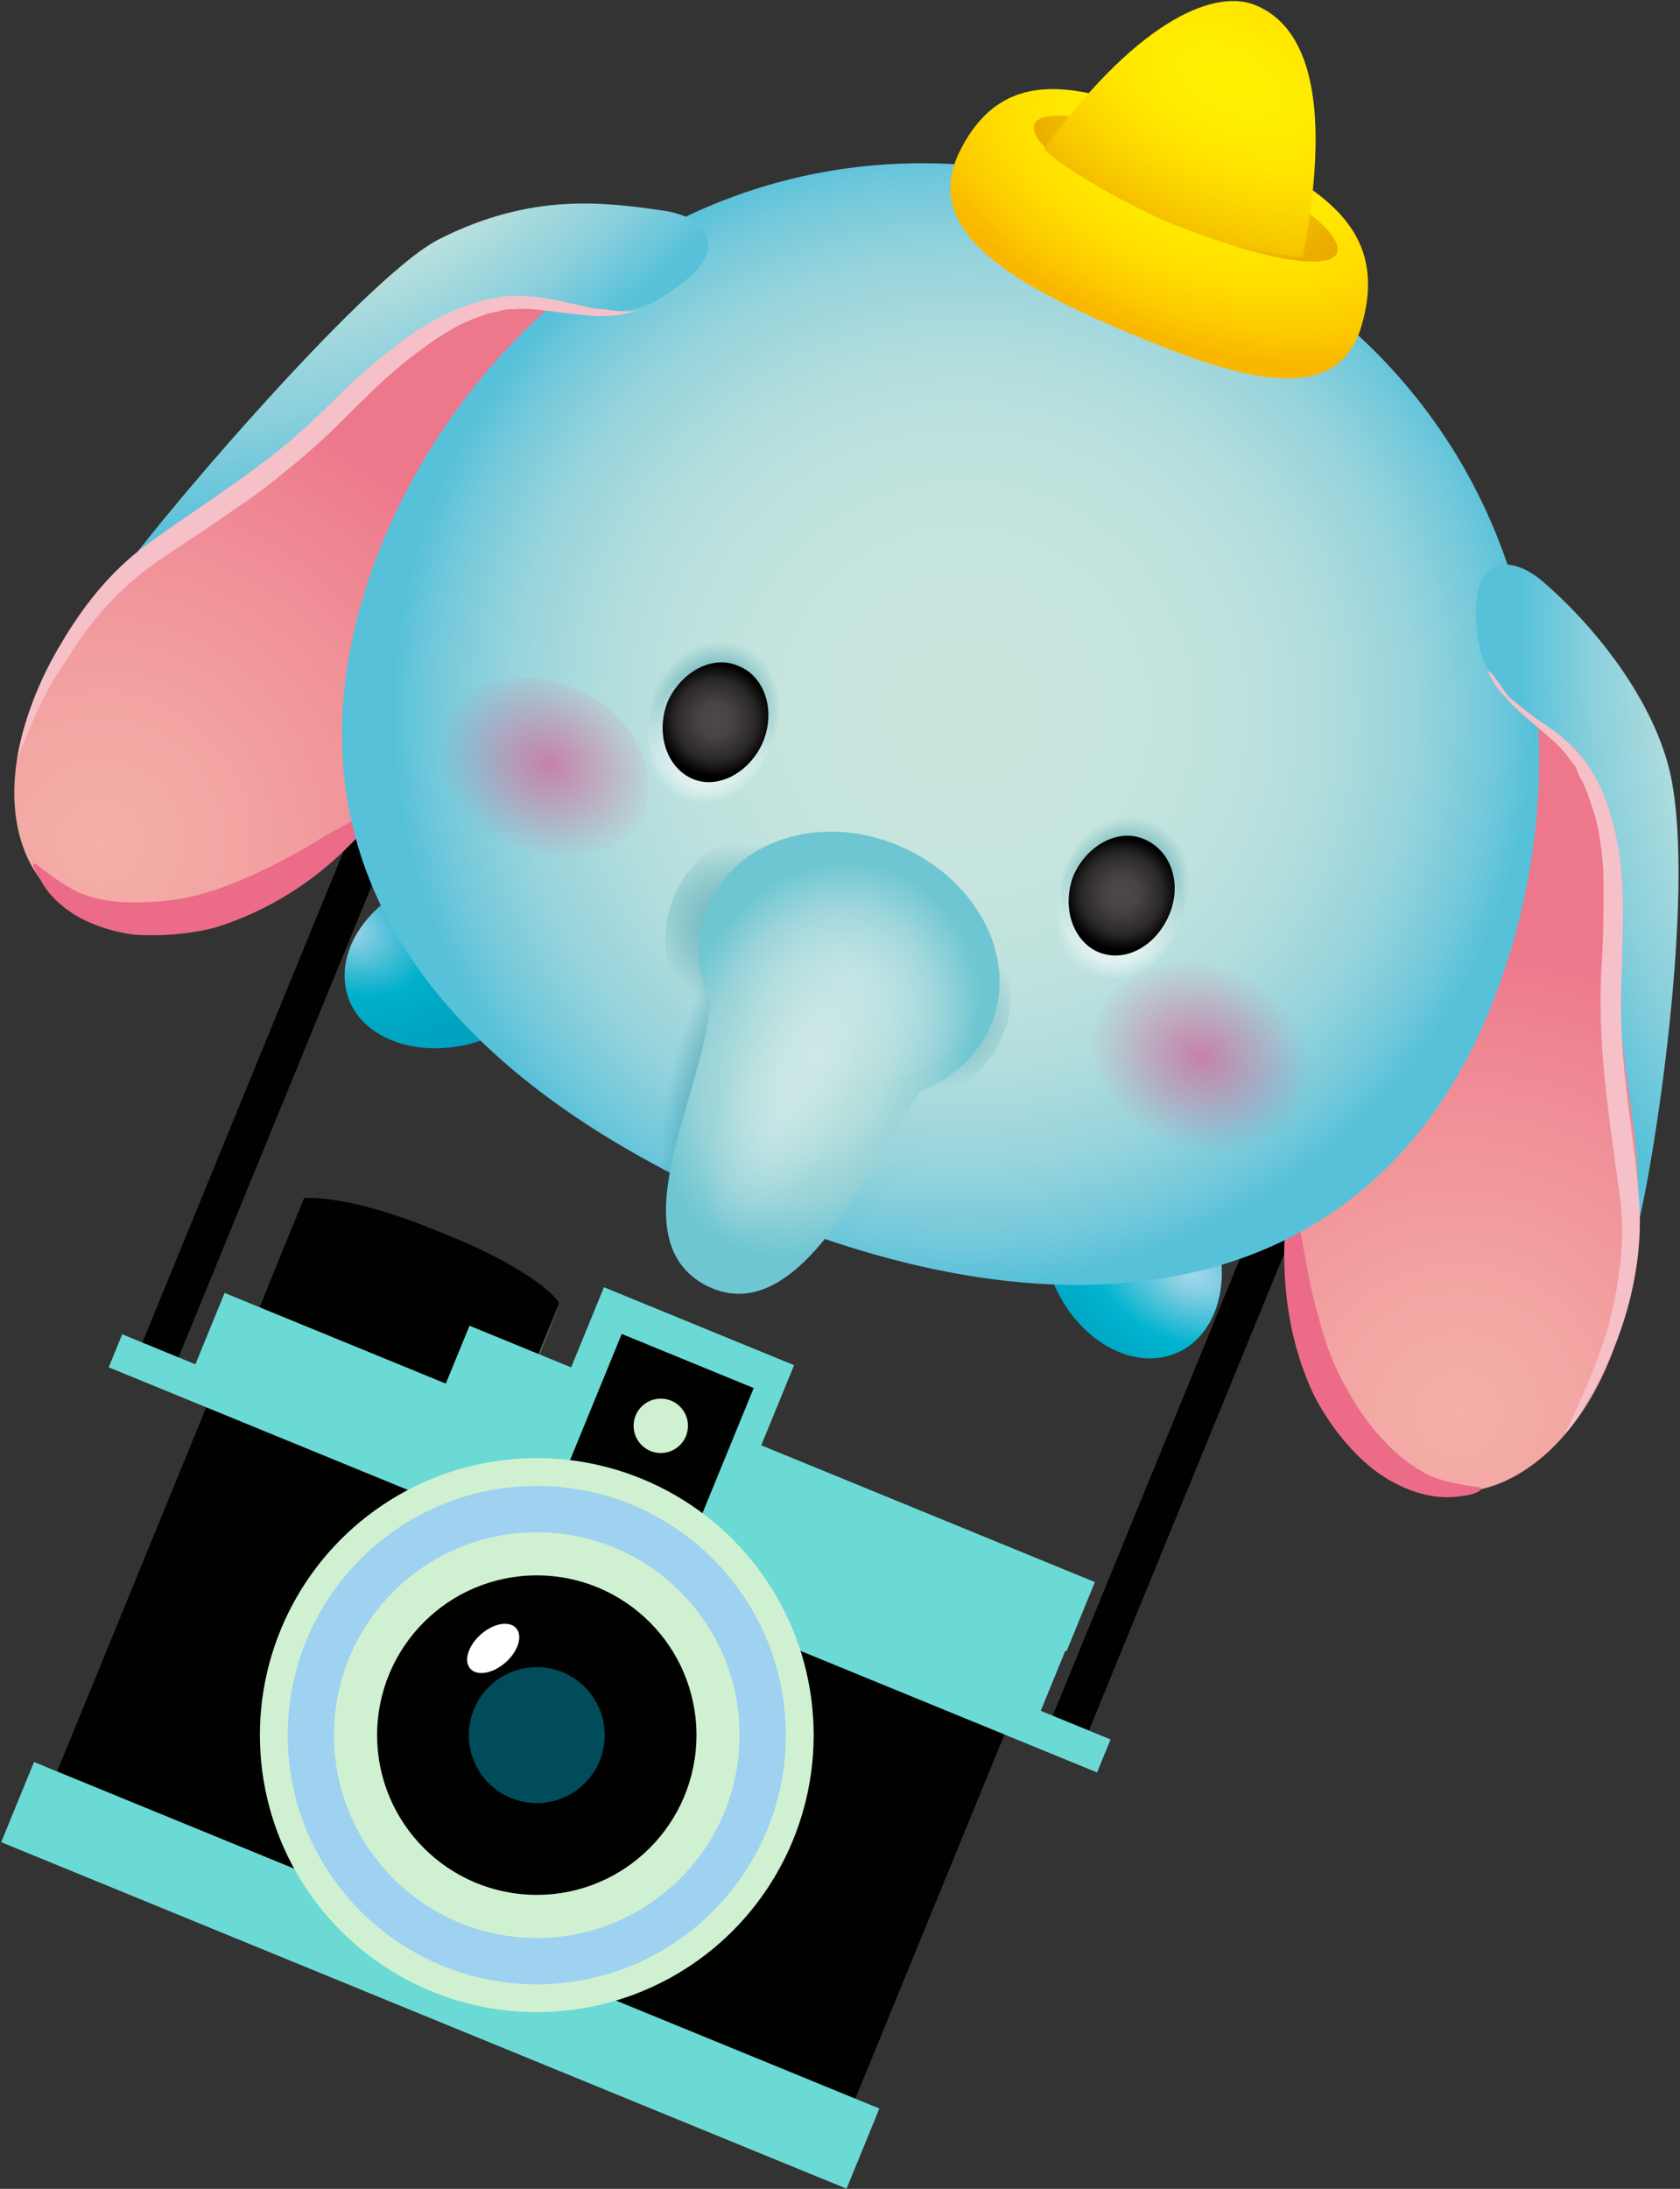 <?xml version="1.0" encoding="utf-8"?>
<!-- Generator: Adobe Illustrator 22.0.1, SVG Export Plug-In . SVG Version: 6.00 Build 0)  -->
<svg version="1.1" id="圖層_1" xmlns="http://www.w3.org/2000/svg" xmlns:xlink="http://www.w3.org/1999/xlink" x="0px" y="0px"
	 viewBox="0 0 98.9 128.8" style="enable-background:new 0 0 98.9 128.8;" xml:space="preserve">
<rect x="0" y="0" width="98.9" height="128.8" fill="#333333" stroke="none"/>
<style type="text/css">
	.st0{fill:#010100;}
	.st1{fill:#6BDAD5;}
	.st2{fill:#D0F1D1;}
	.st3{fill:none;stroke:#9ED2F0;stroke-width:2.727;stroke-miterlimit:10;}
	.st4{fill:#014C5A;}
	.st5{fill:#FFFFFF;}
	.st6{fill:url(#SVGID_1_);}
	.st7{fill:#EB6B89;}
	.st8{fill:url(#SVGID_2_);}
	.st9{fill:url(#SVGID_3_);}
	.st10{fill:url(#SVGID_4_);}
	.st11{fill:url(#SVGID_5_);}
	.st12{fill:url(#SVGID_6_);}
	.st13{opacity:0.6;fill:url(#SVGID_7_);}
	.st14{fill:url(#SVGID_8_);}
	.st15{fill:url(#SVGID_9_);}
	.st16{fill:url(#SVGID_10_);}
	.st17{fill:url(#SVGID_11_);}
	.st18{fill:url(#SVGID_12_);}
	.st19{fill:url(#SVGID_13_);}
	.st20{fill:url(#SVGID_14_);}
	.st21{fill:url(#SVGID_15_);}
	.st22{fill:url(#SVGID_16_);}
	.st23{fill:url(#SVGID_17_);}
	.st24{opacity:0.43;fill:url(#SVGID_18_);}
	.st25{opacity:0.45;fill:url(#SVGID_19_);}
	.st26{fill:url(#SVGID_20_);}
	.st27{fill:#F6C0C8;}
	.st28{fill:url(#SVGID_21_);}
	.st29{opacity:0.52;fill:url(#SVGID_22_);}
	.st30{opacity:0.52;fill:url(#SVGID_23_);}
</style>
<g>
	<g>
		
			<rect x="14.9" y="45.7" transform="matrix(0.925 0.379 -0.379 0.925 25.219 -1.378)" class="st0" width="2.3" height="35.3"/>
		
			<rect x="68.5" y="67.6" transform="matrix(-0.925 -0.379 0.379 -0.925 101.744 190.565)" class="st0" width="2.3" height="35.3"/>
		<g>
			<path class="st0" d="M25.9,72.5c-5.5-2.3-8-2-8-2l-1.8,4.4l-1.2,3l7.5,3.1l7.5,3.1l1.2-3l1.8-4.4C33,76.6,31.5,74.7,25.9,72.5z"
				/>
			
				<rect x="5.8" y="89.4" transform="matrix(0.925 0.379 -0.379 0.925 41.488 -4.105)" class="st0" width="50.8" height="27.6"/>
			
				<rect x="-1" y="113.7" transform="matrix(0.925 0.379 -0.379 0.925 46.02 -1.112)" class="st1" width="53.8" height="5.1"/>
			
				<rect x="10.1" y="86.1" transform="matrix(0.925 0.379 -0.379 0.925 36.512 -7.39)" class="st1" width="53.8" height="5.6"/>
			
				<rect x="25.3" y="85.4" transform="matrix(0.925 0.379 -0.379 0.925 36.604 -10.574)" class="st1" width="39.8" height="4.4"/>
			
				<rect x="32.7" y="77.6" transform="matrix(0.925 0.379 -0.379 0.925 34.717 -8.428)" class="st1" width="12.1" height="12.5"/>
			
				<rect x="34.8" y="60" transform="matrix(0.379 -0.925 0.925 0.379 -62.29 89.907)" class="st1" width="2.1" height="62.9"/>
			
				<rect x="34.7" y="79.8" transform="matrix(0.925 0.379 -0.379 0.925 34.747 -8.473)" class="st0" width="8.4" height="8.2"/>
			<circle class="st2" cx="38.9" cy="83.9" r="1.6"/>
			<polyline class="st1" points="30,84.1 31.2,81 33,76.6 			"/>
			<circle class="st2" cx="31.6" cy="102.1" r="16.3"/>
			<circle class="st3" cx="31.6" cy="102.1" r="13.3"/>
			<circle class="st0" cx="31.6" cy="102.1" r="9.4"/>
			<circle class="st4" cx="31.6" cy="102.1" r="4"/>
			<ellipse transform="matrix(0.75 -0.662 0.662 0.75 -56.93 43.446)" class="st5" cx="29" cy="97" rx="1.8" ry="1.1"/>
		</g>
	</g>
	<g>
		
			<radialGradient id="SVGID_1_" cx="-9666.472" cy="-494.799" r="28.761" gradientTransform="matrix(-0.897 -0.442 -0.442 0.897 -8803.621 -3745.515)" gradientUnits="userSpaceOnUse">
			<stop  offset="0" style="stop-color:#F4AFA8"/>
			<stop  offset="0.266" style="stop-color:#F3A5A2"/>
			<stop  offset="0.757" style="stop-color:#EF8793"/>
			<stop  offset="0.97" style="stop-color:#ED778B"/>
		</radialGradient>
		<path class="st6" d="M77,59.9c-3.8,17.1,0.9,24.7,6.2,27.3c5.3,2.6,12.6-3.5,13.1-14.6c0.4-10.6,3.4-33.6-9.9-33.1
			C80.5,39.8,79.2,50,77,59.9z"/>
		<g>
			<path class="st7" d="M76,70.3c-0.1,0-0.4,1.3-0.4,3.5c0,2.2,0.3,5.3,1.8,8.4c0.8,1.5,1.8,2.8,2.9,3.8c1.1,1,2.3,1.6,3.4,1.9
				c1.1,0.3,2,0.2,2.6,0.1c0.6-0.1,0.9-0.3,0.9-0.4c0-0.1-0.3-0.1-0.9-0.2c-0.5-0.1-1.3-0.2-2.2-0.6c-0.8-0.4-1.8-1.1-2.6-2
				c-0.9-0.9-1.7-2.1-2.4-3.4c-0.7-1.3-1.2-2.7-1.5-4c-0.4-1.3-0.6-2.5-0.8-3.6C76.4,71.6,76.2,70.3,76,70.3z"/>
		</g>
		
			<radialGradient id="SVGID_2_" cx="-103.881" cy="-130.54" r="28.76" gradientTransform="matrix(0.929 0.371 -0.371 0.929 53.991 209.317)" gradientUnits="userSpaceOnUse">
			<stop  offset="0" style="stop-color:#F4AFA8"/>
			<stop  offset="0.266" style="stop-color:#F3A5A2"/>
			<stop  offset="0.757" style="stop-color:#EF8793"/>
			<stop  offset="0.97" style="stop-color:#ED778B"/>
		</radialGradient>
		<path class="st8" d="M29.3,39.9c-10.2,14.3-19,15.9-24.5,13.7C-0.6,51.4-1,41.9,6.9,34.1c7.6-7.4,22.7-25,31.2-14.8
			C41.9,23.9,35.2,31.6,29.3,39.9z"/>
		<g>
			<path class="st7" d="M22.3,47.6c0.1,0.1-0.7,1.2-2.3,2.7c-1.6,1.5-4.1,3.3-7.4,4.3c-1.6,0.4-3.3,0.5-4.7,0.4
				c-1.5-0.2-2.8-0.7-3.7-1.3c-0.9-0.6-1.5-1.3-1.8-1.9C2,51.2,1.9,50.9,2,50.8c0.1,0,0.3,0.2,0.7,0.5c0.4,0.3,1.1,0.8,1.9,1.2
				c0.9,0.4,2,0.6,3.2,0.6c1.3,0,2.7-0.1,4.1-0.5c1.4-0.4,2.8-1,4-1.6c1.2-0.6,2.3-1.2,3.2-1.8C21,48.2,22.2,47.4,22.3,47.6z"/>
		</g>
		
			<radialGradient id="SVGID_3_" cx="-86.395" cy="-242.984" r="10.37" gradientTransform="matrix(0.915 0.404 -0.288 0.652 29.517 247.988)" gradientUnits="userSpaceOnUse">
			<stop  offset="0" style="stop-color:#A0D8EA"/>
			<stop  offset="7.083285e-02" style="stop-color:#8DD1E4"/>
			<stop  offset="0.285" style="stop-color:#48BED6"/>
			<stop  offset="0.491" style="stop-color:#00B0CC"/>
			<stop  offset="0.685" style="stop-color:#00A8C5"/>
			<stop  offset="0.86" style="stop-color:#00A3C1"/>
			<stop  offset="1" style="stop-color:#00A2C0"/>
		</radialGradient>
		<path class="st9" d="M32.9,54.3c0.9,2.6-1.1,5.7-4.5,6.9c-3.4,1.2-7,0.1-7.9-2.5c-0.9-2.6,1.1-5.7,4.5-6.9
			C28.5,50.6,32,51.7,32.9,54.3z"/>
		
			<radialGradient id="SVGID_4_" cx="-32.736" cy="-243.757" r="11.054" gradientTransform="matrix(-0.949 -0.316 0.21 -0.631 90.338 -89.098)" gradientUnits="userSpaceOnUse">
			<stop  offset="0" style="stop-color:#A0D8EA"/>
			<stop  offset="0.135" style="stop-color:#85CEE2"/>
			<stop  offset="0.546" style="stop-color:#00B4CF"/>
			<stop  offset="0.845" style="stop-color:#00A6C4"/>
			<stop  offset="1" style="stop-color:#00A2C0"/>
		</radialGradient>
		<path class="st10" d="M64,67.8c-2.5,1.1-3.4,4.7-1.9,7.9c1.5,3.3,4.7,5,7.2,3.9c2.5-1.1,3.4-4.7,1.9-7.9
			C69.8,68.4,66.6,66.7,64,67.8z"/>
		
			<radialGradient id="SVGID_5_" cx="-58.087" cy="-268.789" r="33.604" gradientTransform="matrix(0.92 0.393 -0.393 0.92 4.508 312.058)" gradientUnits="userSpaceOnUse">
			<stop  offset="0" style="stop-color:#C9E6DE"/>
			<stop  offset="0.292" style="stop-color:#C6E5DE"/>
			<stop  offset="0.485" style="stop-color:#BEE2DE"/>
			<stop  offset="0.648" style="stop-color:#AFDCDD"/>
			<stop  offset="0.796" style="stop-color:#97D4DC"/>
			<stop  offset="0.931" style="stop-color:#72C8DB"/>
			<stop  offset="1" style="stop-color:#57C1DA"/>
		</radialGradient>
		<path class="st11" d="M87.5,59.9c-6.8,16-23.3,19.8-43.4,11.3c-21-9-28.1-22.9-21.7-39C29,15.9,47.3,3.5,69.1,12.8
			C90.7,22.1,94.3,43.9,87.5,59.9z"/>
		
			<radialGradient id="SVGID_6_" cx="-58.505" cy="-304.615" r="11.417" gradientTransform="matrix(-0.393 0.92 -1.624 -0.694 -447.433 -148.644)" gradientUnits="userSpaceOnUse">
			<stop  offset="0" style="stop-color:#FFF100"/>
			<stop  offset="0.214" style="stop-color:#FFEF00"/>
			<stop  offset="0.416" style="stop-color:#FFE800"/>
			<stop  offset="0.615" style="stop-color:#FFDC00"/>
			<stop  offset="0.809" style="stop-color:#FCCA00"/>
			<stop  offset="0.957" style="stop-color:#F9B700"/>
		</radialGradient>
		<path class="st12" d="M80.2,19c-1.4,5.3-7.6,3.2-14.2,0.4c-6.6-2.8-11.8-5.9-9.5-10.5c2.8-5.6,7.9-3.8,14.4-1
			C77.5,10.7,81.8,13.2,80.2,19z"/>
		
			<radialGradient id="SVGID_7_" cx="-58.723" cy="-304.18" r="7.072" gradientTransform="matrix(-0.393 0.92 -1.239 -0.529 -329.82 -97.69)" gradientUnits="userSpaceOnUse">
			<stop  offset="0" style="stop-color:#FFF100"/>
			<stop  offset="1" style="stop-color:#DD8800"/>
		</radialGradient>
		<path class="st13" d="M78.7,14.9c-0.5,1.1-4.8,0.3-9.8-1.8c-4.9-2.1-8.5-4.7-8-5.8c0.5-1.1,4.8-0.3,9.8,1.8
			C75.6,11.1,79.2,13.7,78.7,14.9z"/>
		
			<radialGradient id="SVGID_8_" cx="-58.43" cy="-309.359" r="12.039" gradientTransform="matrix(-0.428 0.904 -1.629 -0.771 -456.571 -180.967)" gradientUnits="userSpaceOnUse">
			<stop  offset="0" style="stop-color:#FFF100"/>
			<stop  offset="0.171" style="stop-color:#FFEE00"/>
			<stop  offset="0.37" style="stop-color:#FFE500"/>
			<stop  offset="0.583" style="stop-color:#FBD300"/>
			<stop  offset="0.804" style="stop-color:#F3BB00"/>
			<stop  offset="1" style="stop-color:#EB9F00"/>
		</radialGradient>
		<path class="st14" d="M76.7,15.1c0,0.2-4.9-0.7-8.1-2.1c-3.6-1.6-7.3-4-7.1-4.3c5.8-7.9,10.2-9.3,12.4-8.4
			C76.6,1.4,78.6,5.1,76.7,15.1z"/>
		
			<radialGradient id="SVGID_9_" cx="173.579" cy="-269.84" r="3.99" gradientTransform="matrix(0.879 0.376 -0.434 1.016 -203.532 261.269)" gradientUnits="userSpaceOnUse">
			<stop  offset="0" style="stop-color:#00778D"/>
			<stop  offset="1" style="stop-color:#00778D;stop-opacity:0"/>
		</radialGradient>
		<path class="st15" d="M69.8,53.7c-1,2.2-3.3,3.4-5.2,2.6c-1.9-0.8-2.7-3.3-1.8-5.5c1-2.2,3.3-3.4,5.2-2.6
			C69.9,49,70.7,51.5,69.8,53.7z"/>
		
			<radialGradient id="SVGID_10_" cx="174.379" cy="-265.73" r="3.853" gradientTransform="matrix(0.879 0.376 -0.418 0.977 -198.475 247.694)" gradientUnits="userSpaceOnUse">
			<stop  offset="0.497" style="stop-color:#FFFFFF"/>
			<stop  offset="1" style="stop-color:#FFFFFF;stop-opacity:0"/>
		</radialGradient>
		<path class="st16" d="M69.2,55c-0.9,2.1-3.1,3.1-5,2.3c-1.9-0.8-2.7-3.1-1.8-5.2c0.9-2.1,3.1-3.1,5-2.3
			C69.3,50.6,70.1,52.9,69.2,55z"/>
		
			<radialGradient id="SVGID_11_" cx="146.125" cy="-269.837" r="3.99" gradientTransform="matrix(0.879 0.376 -0.434 1.016 -203.532 261.269)" gradientUnits="userSpaceOnUse">
			<stop  offset="0" style="stop-color:#00778D"/>
			<stop  offset="1" style="stop-color:#00778D;stop-opacity:0"/>
		</radialGradient>
		<path class="st17" d="M45.6,43.4c-1,2.2-3.3,3.4-5.2,2.6c-1.9-0.8-2.7-3.3-1.8-5.6c1-2.2,3.3-3.4,5.2-2.6
			C45.8,38.7,46.6,41.2,45.6,43.4z"/>
		
			<radialGradient id="SVGID_12_" cx="146.925" cy="-265.731" r="3.853" gradientTransform="matrix(0.879 0.376 -0.418 0.977 -198.475 247.694)" gradientUnits="userSpaceOnUse">
			<stop  offset="0.497" style="stop-color:#FFFFFF"/>
			<stop  offset="1" style="stop-color:#FFFFFF;stop-opacity:0"/>
		</radialGradient>
		<path class="st18" d="M45.1,44.6c-0.9,2.1-3.1,3.1-5,2.3c-1.9-0.8-2.7-3.1-1.8-5.2c0.9-2.1,3.1-3.1,5-2.3
			C45.2,40.2,45.9,42.6,45.1,44.6z"/>
		
			<radialGradient id="SVGID_13_" cx="-71.333" cy="-262.67" r="3.315" gradientTransform="matrix(0.92 0.393 -0.393 0.92 4.508 312.058)" gradientUnits="userSpaceOnUse">
			<stop  offset="0" style="stop-color:#4C4A49"/>
			<stop  offset="0.309" style="stop-color:#464342"/>
			<stop  offset="0.711" style="stop-color:#2B2928"/>
			<stop  offset="1" style="stop-color:#000000"/>
		</radialGradient>
		<path class="st19" d="M44.9,43.7c-0.8,1.8-2.7,2.8-4.2,2.1c-1.5-0.7-2.1-2.7-1.4-4.5c0.8-1.8,2.7-2.8,4.2-2.1
			C45,39.8,45.7,41.8,44.9,43.7z"/>
		
			<radialGradient id="SVGID_14_" cx="-45.318" cy="-262.668" r="3.312" gradientTransform="matrix(0.92 0.393 -0.393 0.92 4.508 312.058)" gradientUnits="userSpaceOnUse">
			<stop  offset="0" style="stop-color:#4C4A49"/>
			<stop  offset="0.309" style="stop-color:#464342"/>
			<stop  offset="0.711" style="stop-color:#2B2928"/>
			<stop  offset="1" style="stop-color:#000000"/>
		</radialGradient>
		<path class="st20" d="M68.8,53.9c-0.8,1.8-2.6,2.8-4.2,2.1c-1.5-0.7-2.1-2.7-1.4-4.5c0.8-1.8,2.7-2.8,4.2-2.1
			C69,50.1,69.6,52.1,68.8,53.9z"/>
		
			<radialGradient id="SVGID_15_" cx="-58.539" cy="-241.71" r="7.573" gradientTransform="matrix(-0.31 0.726 -1.459 -0.623 -321.674 -51.235)" gradientUnits="userSpaceOnUse">
			<stop  offset="0" style="stop-color:#00778D"/>
			<stop  offset="1" style="stop-color:#00778D;stop-opacity:0"/>
		</radialGradient>
		<path class="st21" d="M59,61c-1.8,4.2-7.6,5.8-12.9,3.5c-5.3-2.3-8.2-7.6-6.4-11.8c1.8-4.2,7.6-5.8,12.9-3.5
			C58,51.5,60.8,56.8,59,61z"/>
		
			<radialGradient id="SVGID_16_" cx="-58.852" cy="-246.431" r="14.327" gradientTransform="matrix(-0.151 0.972 -0.416 -6.827360e-02 -67.323 105.999)" gradientUnits="userSpaceOnUse">
			<stop  offset="0" style="stop-color:#00778D"/>
			<stop  offset="0.826" style="stop-color:#00778D;stop-opacity:0"/>
		</radialGradient>
		<path class="st22" d="M55.8,66.5c-2.4,5.6-8.9,8.1-14.6,5.7c-5.7-2.4-8.3-8.9-6-14.5c2.4-5.6,8.9-8.1,14.6-5.7
			C55.5,54.4,58.2,60.9,55.8,66.5z"/>
		
			<radialGradient id="SVGID_17_" cx="-56.615" cy="-251.138" r="12.325" gradientTransform="matrix(-0.386 0.904 -0.662 -0.283 -140.06 42.424)" gradientUnits="userSpaceOnUse">
			<stop  offset="0" style="stop-color:#C6E5E0"/>
			<stop  offset="0.202" style="stop-color:#C1E3DF"/>
			<stop  offset="0.46" style="stop-color:#B1DDDC"/>
			<stop  offset="0.745" style="stop-color:#95D2D8"/>
			<stop  offset="1" style="stop-color:#6EC6D2"/>
		</radialGradient>
		<path class="st23" d="M58.3,60.4c1.7-3.9-0.7-8.6-5.3-10.6c-4.6-2-9.7-0.4-11.3,3.5c-0.8,1.8-0.7,3.8,0.1,5.6
			c-0.2,5.2-5.8,14.3,0.1,16.9c5.5,2.3,9.6-8,12.3-11.6C56,63.5,57.5,62.2,58.3,60.4z"/>
		
			<radialGradient id="SVGID_18_" cx="-1276.787" cy="-260.096" r="5.946" gradientTransform="matrix(1.241 0.53 -0.418 0.979 1526.16 988.83)" gradientUnits="userSpaceOnUse">
			<stop  offset="0" style="stop-color:#DBEFF2"/>
			<stop  offset="1" style="stop-color:#DBEFF2;stop-opacity:0"/>
		</radialGradient>
		<path class="st24" d="M57.3,60.1c-1.4,3.2-5.8,4.4-9.9,2.7c-4.1-1.7-6.3-5.8-4.9-9c1.4-3.2,5.8-4.4,9.9-2.7
			C56.5,52.9,58.7,56.9,57.3,60.1z"/>
		
			<radialGradient id="SVGID_19_" cx="-57.306" cy="-247.347" r="8.104" gradientTransform="matrix(-0.386 0.904 -0.388 -0.166 -72.234 76.19)" gradientUnits="userSpaceOnUse">
			<stop  offset="0" style="stop-color:#DBEFF2"/>
			<stop  offset="1" style="stop-color:#DBEFF2;stop-opacity:0"/>
		</radialGradient>
		<path class="st25" d="M50.7,65.1c-2.4,5.7-6.1,9.5-8.2,8.6c-2.1-0.9-1.9-6.2,0.5-11.9c2.4-5.7,6.1-9.5,8.2-8.6
			C53.3,54.1,53.1,59.4,50.7,65.1z"/>
		
			<radialGradient id="SVGID_20_" cx="-99.823" cy="-174.147" r="12.661" gradientTransform="matrix(0.599 0.801 -1.986 1.486 -260.138 349.257)" gradientUnits="userSpaceOnUse">
			<stop  offset="0" style="stop-color:#C9E6DE"/>
			<stop  offset="0.231" style="stop-color:#B9E0DE"/>
			<stop  offset="0.682" style="stop-color:#89CFDC"/>
			<stop  offset="1" style="stop-color:#57C1DA"/>
		</radialGradient>
		<path class="st26" d="M7,34c0.9-1.7,14.2-17.5,18.8-19.9c5.5-2.8,9.8-2.2,13.3-1.7c2.6,0.4,3.8,2.2,1,4.3
			c-2.7,2.1-3.6,1.8-9.2,0.9c-3.5-0.6-8.8,4.3-14.1,8.6C13.4,29.1,10.2,30.5,7,34z"/>
		<g>
			<path class="st27" d="M37.4,18.3c0,0-0.7,0.3-2,0.3c-0.6,0-1.4-0.1-2.3-0.2c-0.9-0.1-1.9-0.3-2.9-0.2c-0.3,0-0.5,0-0.8,0.1
				c-0.3,0.1-0.6,0.1-0.8,0.2c-0.6,0.2-1.1,0.4-1.7,0.7c-1.1,0.6-2.2,1.4-3.3,2.3c-1.1,0.9-2.2,2-3.3,3.1c-1.1,1.1-2.3,2.2-3.7,3.3
				c-1.3,1.1-2.7,2-4,2.9c-1.3,0.9-2.6,1.7-3.7,2.5c-2.2,1.6-3.8,3.6-4.9,5.4C2.8,40.4,2.1,42,1.7,43c-0.5,1.1-0.7,1.7-0.7,1.7
				c0,0,0.1-0.7,0.4-1.8c0.3-1.1,0.9-2.8,2-4.7c1.1-1.9,2.6-4.1,4.9-5.9c1.2-0.9,2.4-1.7,3.7-2.6c1.3-0.9,2.6-1.8,3.9-2.8
				c1.3-1,2.5-2.1,3.6-3.2c1.1-1.1,2.3-2.2,3.5-3.1c2.3-1.9,4.9-3.1,7.3-3.2c1.2,0,2.2,0.2,3.1,0.4c0.9,0.2,1.6,0.4,2.2,0.4
				C36.7,18.4,37.4,18.3,37.4,18.3z"/>
		</g>
		
			<radialGradient id="SVGID_21_" cx="-9662.414" cy="-538.409" r="12.662" gradientTransform="matrix(-0.996 9.036560e-02 0.224 2.47 -9400.776 2245.835)" gradientUnits="userSpaceOnUse">
			<stop  offset="0" style="stop-color:#C9E6DE"/>
			<stop  offset="0.231" style="stop-color:#B9E0DE"/>
			<stop  offset="0.682" style="stop-color:#89CFDC"/>
			<stop  offset="1" style="stop-color:#57C1DA"/>
		</radialGradient>
		<path class="st28" d="M96.3,72.5c0.7-1.9,3.7-19.7,2-27.1c-1.1-4.6-4.8-8.9-7.5-11.2c-2-1.7-4.1-1.3-3.9,2.2
			c0.2,3.4,1,3.9,5.5,7.4c2.8,2.2,2.7,9.4,3,16.2C95.7,64.5,96.8,67.9,96.3,72.5z"/>
		<g>
			<path class="st27" d="M87.6,39.5c0,0,0.2,0.7,1.1,1.6c0.4,0.5,1,1,1.7,1.6c0.7,0.6,1.5,1.2,2.1,2.1c0.2,0.2,0.3,0.4,0.4,0.7
				c0.1,0.3,0.3,0.5,0.4,0.8c0.2,0.5,0.4,1.1,0.6,1.7c0.3,1.2,0.5,2.6,0.5,4c0,1.4,0,2.9-0.1,4.5c-0.1,1.6-0.1,3.2,0,4.9
				c0.1,1.7,0.3,3.3,0.5,4.9c0.2,1.5,0.4,3,0.6,4.4c0.3,2.7-0.2,5.3-0.7,7.3c-0.6,2-1.3,3.6-1.8,4.7c-0.5,1.1-0.8,1.7-0.8,1.7
				c0,0,0.5-0.5,1.1-1.5c0.6-1,1.5-2.6,2.2-4.6c0.7-2,1.3-4.7,1.1-7.6c-0.1-1.5-0.3-2.9-0.5-4.5c-0.2-1.5-0.4-3.1-0.5-4.8
				c-0.1-1.6-0.1-3.3,0-4.8c0-1.6,0.1-3.1,0-4.6c-0.2-3-0.9-5.7-2.5-7.6c-0.8-0.9-1.6-1.5-2.4-2c-0.7-0.5-1.3-1-1.8-1.4
				C88.1,40,87.7,39.4,87.6,39.5z"/>
		</g>
		
			<radialGradient id="SVGID_22_" cx="-1875.352" cy="-163.464" r="4.345" gradientTransform="matrix(1.413 0.606 -0.492 1.149 2640.077 1386.418)" gradientUnits="userSpaceOnUse">
			<stop  offset="0" style="stop-color:#E73278"/>
			<stop  offset="1" style="stop-color:#E73278;stop-opacity:0"/>
		</radialGradient>
		<path class="st29" d="M77,64.9c-1.2,2.8-4.9,3.8-8.3,2.4c-3.4-1.5-5.2-4.9-4-7.6c1.2-2.8,4.9-3.8,8.3-2.4
			C76.4,58.7,78.2,62.1,77,64.9z"/>
		
			<radialGradient id="SVGID_23_" cx="-1903.559" cy="-166.984" r="4.345" gradientTransform="matrix(1.414 0.603 -0.49 1.15 2642.14 1384.85)" gradientUnits="userSpaceOnUse">
			<stop  offset="0" style="stop-color:#E73278"/>
			<stop  offset="1" style="stop-color:#E73278;stop-opacity:0"/>
		</radialGradient>
		<path class="st30" d="M37.8,48.1c-1.2,2.8-4.9,3.8-8.3,2.4c-3.4-1.4-5.2-4.9-4-7.6c1.2-2.8,4.9-3.8,8.3-2.4
			C37.2,41.9,39,45.3,37.8,48.1z"/>
	</g>
</g>
</svg>
